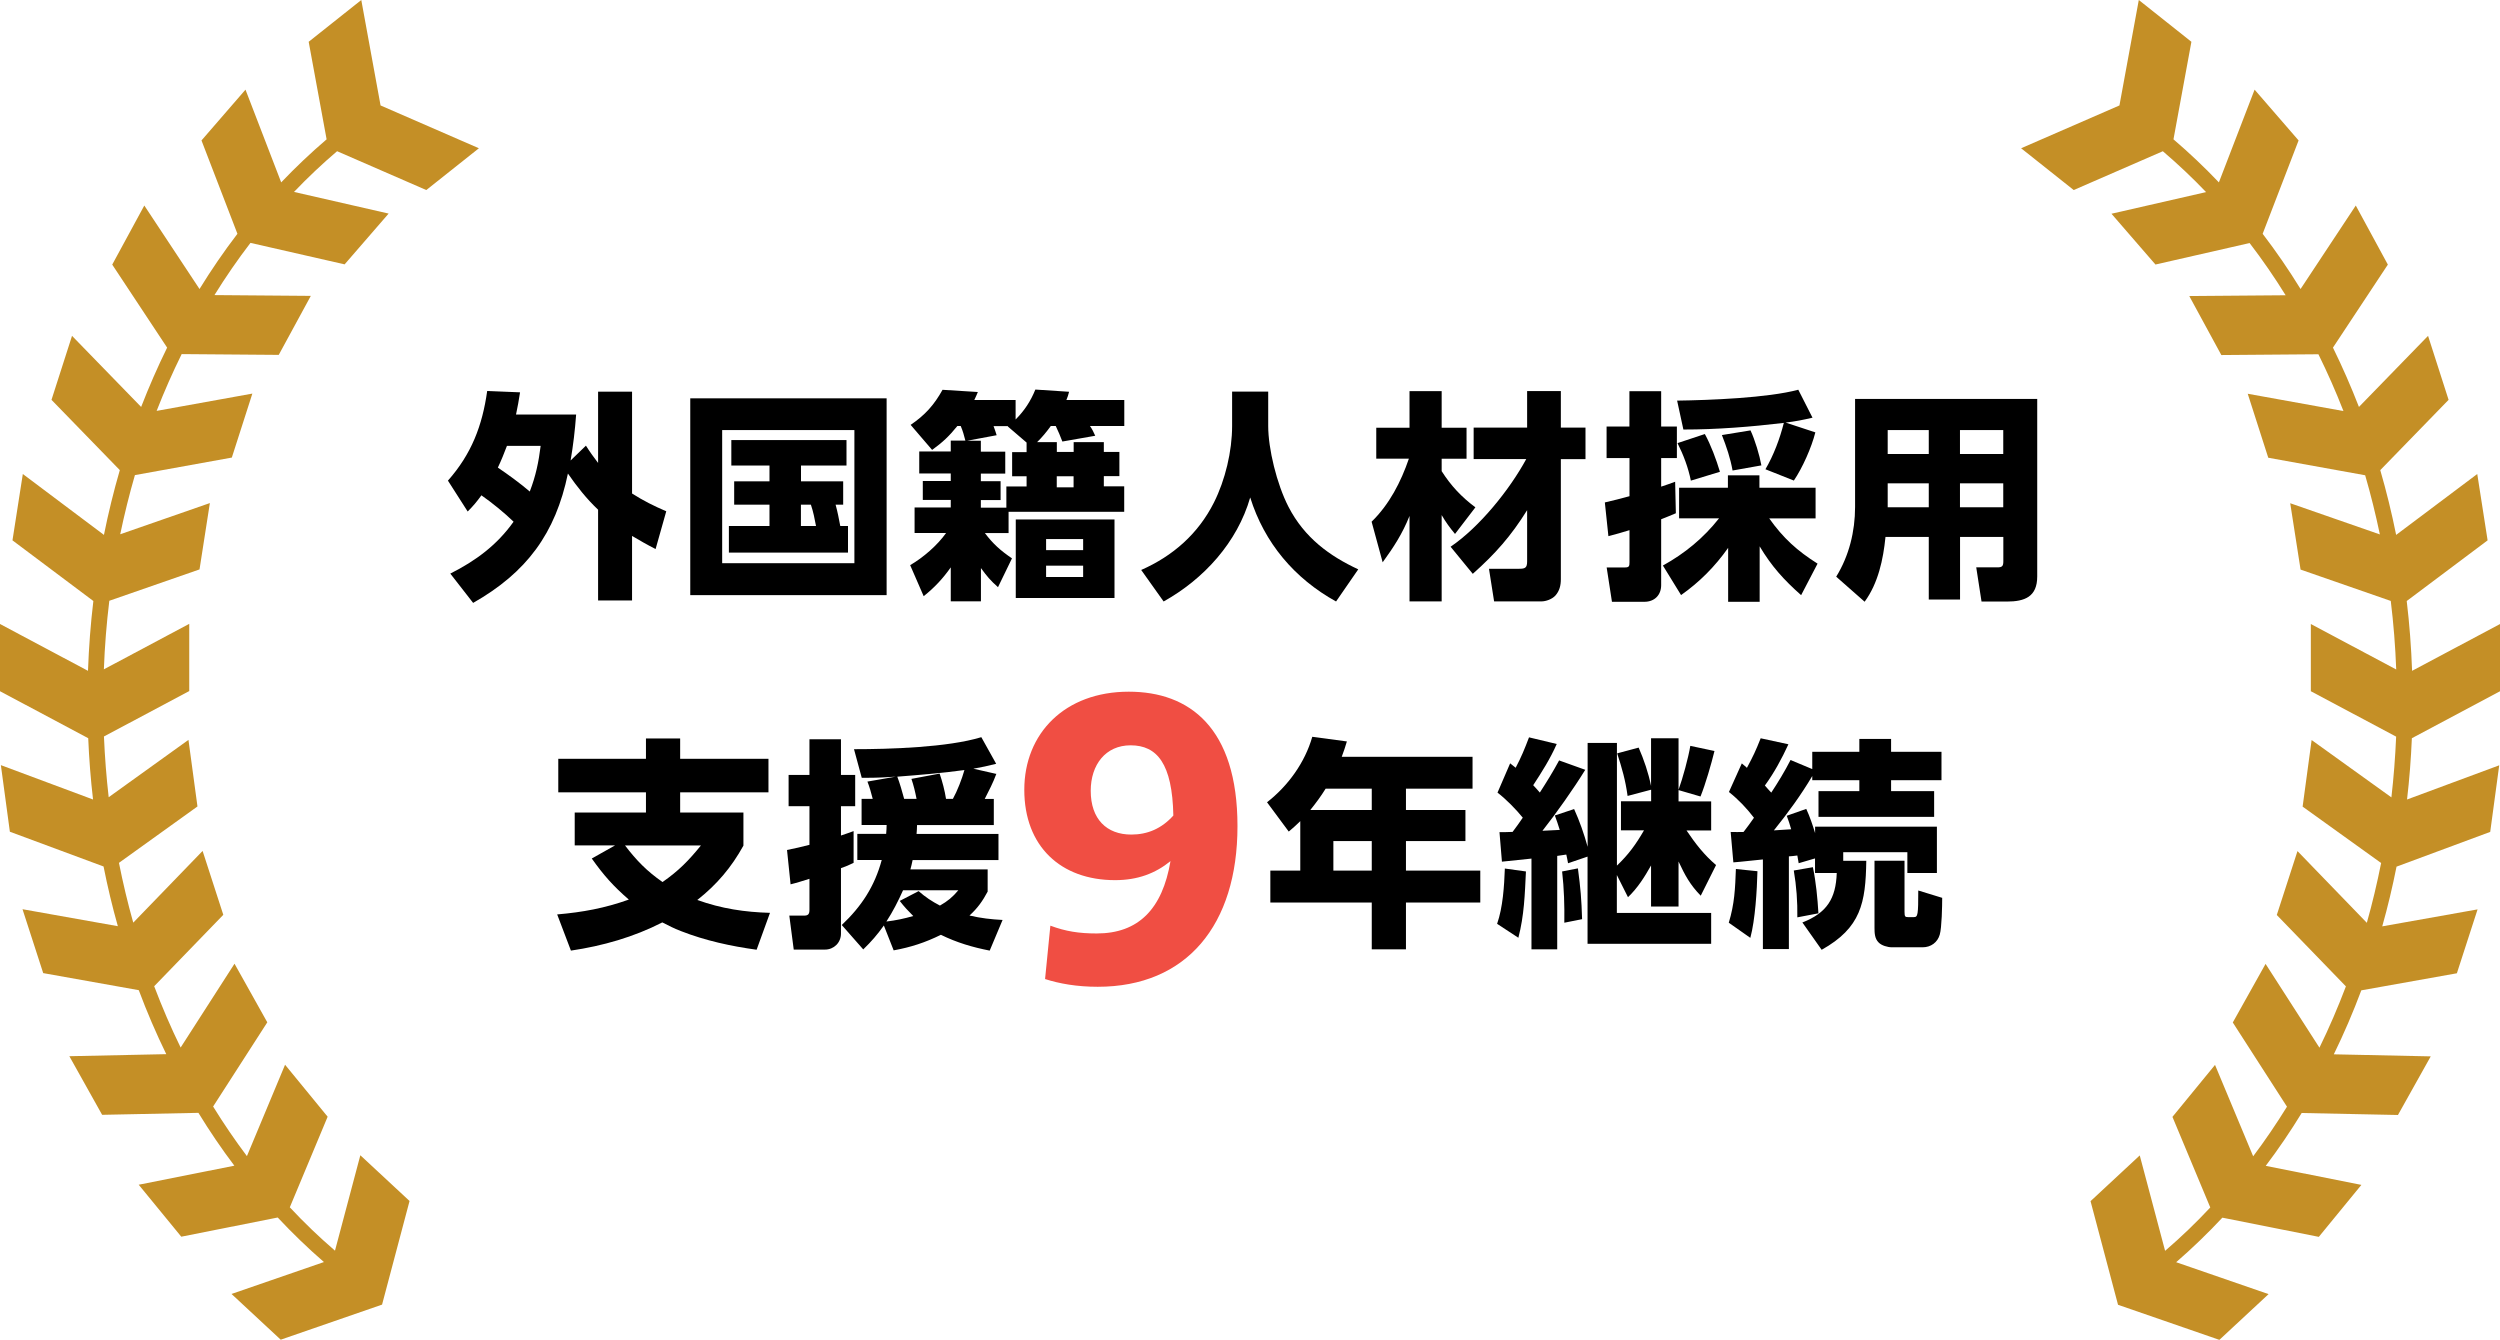 <?xml version="1.0" encoding="UTF-8"?><svg id="_レイヤー_2" xmlns="http://www.w3.org/2000/svg" viewBox="0 0 316.51 169.62"><defs><style>.cls-1,.cls-2,.cls-3{stroke-width:0px;}.cls-2{fill:#c48f26;}.cls-3{fill:#f04e43;}</style></defs><g id="_レイヤー_1-2"><path class="cls-1" d="M60.95,62.71c-.59.81-1.01,1.32-1.74,2.05l-2.5-3.91c2.98-3.37,4.35-6.94,4.97-11.35l4.16.17c-.14.93-.31,1.88-.51,2.81h7.61c-.14,1.94-.37,3.91-.7,5.82l1.94-1.88c.51.81.96,1.43,1.54,2.19v-9.02h4.3v12.89c1.46.93,2.75,1.57,4.33,2.25l-1.35,4.78c-1.01-.51-1.99-1.07-2.98-1.66v8.17h-4.3v-11.49c-1.46-1.38-2.7-2.95-3.82-4.58-1.57,7.58-5.22,12.53-12,16.38l-2.89-3.71c3.23-1.63,5.9-3.6,8.01-6.57-1.15-1.12-2.75-2.42-4.07-3.34ZM68.45,56.45h-4.27c-.39,1.01-.67,1.74-1.15,2.75,1.29.87,2.87,2.02,4.04,3.03.76-1.97,1.12-3.71,1.38-5.79Z"/><path class="cls-1" d="M112.25,50.43v24.92h-24.86v-24.92h24.86ZM91.43,54.45v16.85h16.74v-16.85h-16.74ZM106.38,66.59h.98v3.37h-15.08v-3.37h5.14v-2.7h-4.47v-2.95h4.47v-2h-4.83v-3.23h14.58v3.23h-5.76v2h5.34v2.95h-.96c.25.9.42,1.8.59,2.7ZM101.4,63.89v2.7h1.91c-.17-.9-.34-1.8-.65-2.7h-1.26Z"/><path class="cls-1" d="M127.7,67.49h-3.01c1.04,1.38,1.99,2.22,3.43,3.2l-1.77,3.65c-.98-.87-1.4-1.38-2.16-2.42v4.21h-3.82v-4.3c-.98,1.4-2.08,2.58-3.43,3.65l-1.71-3.93c1.66-.96,3.46-2.53,4.55-4.07h-3.99v-3.23h4.58v-.96h-3.54v-2.39h3.54v-.96h-3.99v-2.78h3.99v-1.38h1.85c-.2-.73-.28-1.12-.59-1.85h-.42c-1.07,1.32-1.85,2.05-3.2,3.03l-2.72-3.17c1.83-1.24,2.98-2.53,4.04-4.44l4.47.28c-.14.34-.28.67-.45,1.01h5.23v2.47c1.12-1.12,1.91-2.33,2.5-3.79l4.27.28c-.11.45-.17.62-.34,1.04h7.33v3.29h-4.35c.28.39.48.81.67,1.24l-4.16.73c-.28-.73-.5-1.26-.84-1.97h-.62c-.53.73-1.1,1.43-1.74,2.05h2.5v1.24h2.13v-1.24h3.82v1.24h1.97v3.06h-1.97v1.29h2.58v3.23h-14.64v2.67ZM127.41,61.59h2.56v-1.29h-1.83v-3.06h1.83v-1.21l-2.39-2.05.06-.03h-1.85c.08.2.34.96.39,1.15l-3.74.7h1.74v1.38h3.09v2.78h-3.09v.96h2.5v2.39h-2.5v.96h3.23v-2.67ZM141.1,65.77v9.94h-12.5v-9.94h12.5ZM132.44,69.65h4.69v-1.4h-4.69v1.4ZM132.44,73.05h4.69v-1.43h-4.69v1.43ZM133.79,61.7h2.13v-1.4h-2.13v1.4Z"/><path class="cls-1" d="M160.56,49.59v4.35c0,2.84,1.07,7.33,2.58,10.25,2.02,3.9,5.2,6.21,8.82,7.89l-2.81,4.07c-5.28-2.92-9.07-7.42-10.87-13.17-1.63,5.67-5.84,10.31-10.96,13.17l-2.84-3.99c4.02-1.77,7.22-4.58,9.21-8.54,1.43-2.84,2.3-6.49,2.3-9.69v-4.35h4.55Z"/><path class="cls-1" d="M174.24,58.08v-3.93h4.21v-4.63h4.07v4.63h3.15v3.93h-3.15v1.57c1.18,1.85,2.5,3.26,4.27,4.58l-2.58,3.37c-.67-.81-1.15-1.46-1.69-2.39v10.93h-4.07v-10.82c-.9,2.25-1.99,3.93-3.4,5.87l-1.4-5.14c2.25-2.19,3.71-5.03,4.72-7.98h-4.13ZM186.57,58.13v-3.99h6.77v-4.63h4.27v4.63h3.12v3.99h-3.12v15.2c0,.79-.17,1.49-.7,2.08-.42.45-1.18.73-1.77.73h-5.98l-.65-4.13h3.76c.79,0,1.07-.08,1.07-.93v-6.49c-2.05,3.29-4.02,5.51-6.88,8.06l-2.81-3.43c3.68-2.5,7.47-7.22,9.58-11.1h-6.66Z"/><path class="cls-1" d="M206.29,57.99h-2.89v-3.99h2.89v-4.47h4.02v4.47h1.99v3.99h-1.99v3.62c.59-.2,1.18-.39,1.77-.62l.09,3.99c-.62.25-1.24.53-1.86.76v8.34c0,1.26-.84,2.11-2.13,2.11h-4.1l-.67-4.35h2.33c.51,0,.56-.17.56-.65v-4.07c-.9.28-1.77.53-2.67.76l-.45-4.27c1.04-.23,2.08-.51,3.12-.79v-4.83ZM212.58,65.63v-3.88h6.18v-1.57h3.99v1.57h7.11v3.88h-5.87c1.77,2.5,3.54,4.1,6.12,5.73l-2.08,3.99c-2.19-1.94-3.74-3.65-5.25-6.18v7.02h-3.99v-6.83c-1.66,2.36-3.62,4.33-5.96,5.98l-2.3-3.74c2.78-1.54,5.14-3.48,7.11-5.98h-5.06ZM213.12,54.37l-.79-3.65c4.13-.06,11.49-.34,15.34-1.38l1.8,3.54c-1.18.28-2.22.48-3.4.62l3.76,1.24c-.48,1.91-1.63,4.49-2.72,6.1l-3.6-1.43c1.04-1.77,1.83-3.88,2.33-5.87-4.21.5-8.48.84-12.72.84ZM217.75,59.73l-3.68,1.12c-.34-1.68-.93-3.23-1.69-4.75l3.46-1.15c.76,1.38,1.46,3.26,1.91,4.78ZM223,58.92l-3.65.65c-.28-1.57-.76-2.98-1.35-4.49l3.62-.59c.56,1.18,1.15,3.15,1.38,4.44Z"/><path class="cls-1" d="M257.92,72.99c0,2.56-1.57,3.17-3.85,3.17h-3.2l-.67-4.33h2.7c.62,0,.73-.2.73-.79v-3.06h-5.48v7.92h-3.96v-7.92h-5.48c-.28,2.84-.93,5.87-2.64,8.2l-3.6-3.17c1.63-2.64,2.39-5.73,2.39-8.82v-13.68h23.06v22.47ZM238.99,54.45v3.03h5.2v-3.03h-5.2ZM238.99,61.19v3.03h5.2v-3.03h-5.2ZM248.14,54.45v3.03h5.48v-3.03h-5.48ZM248.14,61.19v3.03h5.48v-3.03h-5.48Z"/><path class="cls-1" d="M97.48,115.58l-1.69,4.66c-3.26-.45-6.49-1.15-9.58-2.36-.96-.37-1.46-.65-2.36-1.1-3.6,1.85-7.56,2.98-11.57,3.57l-1.74-4.58c3.23-.28,6.01-.79,9.07-1.88-1.97-1.71-3.17-3.06-4.69-5.2l2.95-1.66h-5.11v-4.16h9.02v-2.56h-11.1v-4.24h11.1v-2.58h4.33v2.58h11.18v4.24h-11.18v2.56h8.01v4.19c-1.52,2.75-3.37,4.94-5.84,6.88,3.06,1.1,6.01,1.54,9.21,1.63ZM88.74,107.04h-9.61c1.46,1.91,2.78,3.26,4.75,4.63,2.05-1.43,3.29-2.7,4.86-4.63Z"/><path class="cls-1" d="M102.48,102.07h-2.64v-3.96h2.64v-4.52h3.99v4.52h1.8v3.96h-1.8v3.71c.53-.17,1.07-.37,1.6-.56v4.02c-.56.28-1.04.48-1.6.67v8.29c0,1.15-.9,2.02-2.02,2.02h-3.96l-.56-4.3h1.88c.51,0,.67-.2.67-.73v-3.93c-.81.25-1.6.51-2.39.7l-.45-4.35c.96-.2,1.88-.39,2.84-.65v-4.89ZM126.13,98c-.39,1.07-.93,2.11-1.46,3.15h1.15v3.31h-9.72c0,.37-.03.76-.06,1.12h10.37v3.31h-10.87c-.08.39-.17.79-.28,1.18h9.78v2.81c-.65,1.21-1.26,2.08-2.3,3.03,1.46.34,2.72.48,4.19.56l-1.63,3.88c-2.16-.42-4.16-1.01-6.18-2-1.99.98-3.79,1.57-5.98,1.97l-1.24-3.15c-.84,1.18-1.57,2.02-2.61,3.03l-2.72-3.09c2.5-2.36,4.16-4.89,5.06-8.23h-3.09v-3.31h3.65c.03-.37.06-.76.06-1.12h-3.17v-3.31h1.41c-.14-.59-.45-1.66-.67-2.19l3.57-.62c-1.15.08-2.33.14-3.48.14h-.81l-.98-3.62c4.52,0,11.86-.22,16.12-1.52l1.88,3.37c-.96.25-1.91.45-2.89.62l2.95.67ZM115.62,115.97c-.65-.65-1.15-1.18-1.71-1.91l2.39-1.24c.87.76,1.66,1.29,2.7,1.83.98-.56,1.6-1.07,2.33-1.94h-7c-.62,1.38-1.29,2.7-2.11,3.96,1.18-.14,2.28-.37,3.4-.7ZM113.6,98.33c.28.7.67,2.05.87,2.81h1.57c-.17-.87-.37-1.71-.65-2.53l3.57-.67c.34.98.65,2.16.81,3.2h.87c.56-1.01,1.15-2.53,1.46-3.65-2.81.39-5.67.62-8.51.84Z"/><path class="cls-3" d="M133,117.2c1.92.71,3.58.98,5.85.98,5.27,0,8.31-3.08,9.34-9.16-1.92,1.56-4.16,2.41-7.02,2.41-6.88,0-11.49-4.29-11.49-11.44s5.14-12.42,13.23-12.42c7.64,0,13.76,4.51,13.76,17.03s-6.44,20.33-17.7,20.33c-2.64,0-4.87-.4-6.66-.98l.67-6.75ZM143.23,105.66c2.06,0,3.84-.76,5.32-2.41-.13-6.57-2.06-8.89-5.41-8.89-3.17,0-5.05,2.46-5.05,5.76,0,3.58,2.01,5.54,5.14,5.54Z"/><path class="cls-1" d="M186.43,95.8v4.05h-8.43v2.7h7.53v3.93h-7.53v3.74h9.41v4.04h-9.41v5.93h-4.33v-5.93h-12.84v-4.04h3.79v-6.26c-.45.45-.96.9-1.46,1.32l-2.75-3.71c2.67-2.08,4.8-5.03,5.73-8.29l4.38.59c-.2.67-.39,1.26-.65,1.94h16.55ZM165.89,102.55h7.78v-2.7h-5.84c-.59.96-1.24,1.83-1.94,2.7ZM168.81,106.48v3.74h4.86v-3.74h-4.86Z"/><path class="cls-1" d="M192.24,118.73l-2.7-1.77c.73-2.08.9-4.78.98-7l2.67.37c-.14,2.92-.22,5.56-.96,8.4ZM197.41,96.28l3.29,1.18c-1.43,2.33-3.71,5.56-5.42,7.72.73-.03,1.46-.08,2.19-.11-.2-.62-.39-1.24-.62-1.83l2.44-.81c.7,1.54,1.26,3.15,1.71,4.78v-13.15h3.71v15.53c1.49-1.43,2.39-2.67,3.43-4.47h-2.92v-3.68h3.82v-1.46l-2.98.79c-.28-2.02-.7-3.48-1.32-5.39l2.72-.73c.67,1.54,1.24,3.2,1.57,4.86v-6.04h3.48v6.52c.53-1.46,1.24-4.04,1.49-5.56l3.06.65c-.39,1.6-1.15,4.24-1.77,5.76l-2.78-.81v1.43h4.13v3.68h-3.12c1.12,1.66,2.22,3.09,3.74,4.38l-1.94,3.88c-1.35-1.38-1.99-2.58-2.81-4.33v5.7h-3.48v-5.2c-.84,1.49-1.69,2.84-2.92,4.02l-1.41-2.81v4.8h11.94v3.91h-15.65v-11.04l-2.47.84c-.06-.37-.14-.73-.22-1.1-.37.06-.76.11-1.15.17v11.83h-3.26v-11.49c-1.26.14-2.5.25-3.74.39l-.31-3.74c.56,0,1.1,0,1.66-.03.45-.59.87-1.18,1.29-1.8-.84-1.04-2.13-2.36-3.2-3.17l1.6-3.71c.25.2.48.37.7.56.7-1.32,1.15-2.42,1.69-3.85l3.51.84c-.81,1.85-1.88,3.54-2.98,5.22.28.31.56.59.84.93.87-1.35,1.69-2.67,2.44-4.07ZM200.3,116.37l-2.25.45c.03-2.16-.03-4.33-.28-6.49l2-.39c.34,2.56.45,3.88.53,6.43Z"/><path class="cls-1" d="M221.59,118.73l-2.72-1.91c.73-2.39.81-4.33.9-6.8l2.73.28c-.06,2.39-.28,6.15-.9,8.43ZM227.72,109.29c-.06-.34-.11-.65-.17-.98-.37.06-.73.08-1.07.11v11.74h-3.29v-11.35c-1.24.11-2.5.28-3.74.37l-.34-3.85c.56.03,1.1,0,1.63,0,.45-.59.9-1.18,1.32-1.8-.96-1.24-1.94-2.28-3.17-3.26l1.63-3.62c.22.17.42.37.65.56.81-1.52,1.1-2.13,1.74-3.74l3.51.76c-.84,1.83-1.8,3.6-2.98,5.22.28.31.53.62.81.9.87-1.32,1.71-2.7,2.44-4.13l2.75,1.15v-2.19h5.96v-1.63h4.02v1.63h6.38v3.6h-6.38v1.38h5.45v3.26h-14.64v-3.26h5.17v-1.38h-5.96v-.53c-1.41,2.39-3.12,4.72-4.86,6.88.73-.06,1.46-.08,2.19-.14-.17-.59-.34-1.15-.56-1.71l2.47-.87c.48,1.04.79,2,1.12,3.06v-.81h15.42v5.87h-3.74v-2.64h-8.12v1.09h2.92c-.08,5.34-.67,8.48-5.65,11.27l-2.44-3.46c3.09-1.21,4.24-3.01,4.35-6.26h-2.75v-1.85l-2.11.62ZM227.55,116.14c.03-1.97-.11-3.96-.45-5.93l2.42-.42c.39,1.88.59,3.93.7,5.84l-2.67.51ZM241.12,108.98v6.46c0,.62.09.67.45.67h.73c.51,0,.56-.28.56-3.37l3.03.93c0,.98-.05,3.79-.31,4.66-.28.98-1.12,1.6-2.16,1.6h-3.9c-.54,0-1.32-.22-1.69-.62-.48-.48-.51-1.18-.51-1.83v-8.51h3.79Z"/><path class="cls-2" d="M42.67,19.14l11.3,4.92,6.66-5.29-12.45-5.42L45.74,0l-6.66,5.29,2.27,12.35c-2,1.71-3.92,3.53-5.75,5.45l-4.52-11.74-5.57,6.43,4.55,11.82c-1.71,2.23-3.31,4.57-4.8,6.99l-6.99-10.57-4.06,7.48,6.95,10.51c-1.2,2.44-2.29,4.94-3.29,7.51l-8.75-9-2.6,8.1,8.65,8.9c-.78,2.68-1.45,5.42-2.01,8.2l-10.27-7.71-1.31,8.4,10.24,7.68c-.35,2.91-.57,5.86-.68,8.84l-11.14-5.93v8.51l11.17,5.95c.11,2.61.31,5.2.61,7.76L.11,96.87l1.14,8.43,11.86,4.4c.51,2.56,1.11,5.09,1.81,7.56l-12.07-2.15,2.62,8.09,12.1,2.16c1.04,2.78,2.2,5.48,3.48,8.1l-12.27.26,4.15,7.42,12.19-.25c1.42,2.32,2.93,4.55,4.55,6.69l-12.11,2.41,5.39,6.58,12.21-2.43c1.86,1.99,3.81,3.87,5.85,5.64l-11.7,4.04,6.23,5.79,12.83-4.44,3.48-13.12-6.23-5.79-3.21,12.08c-2-1.72-3.91-3.55-5.72-5.49l4.79-11.47-5.39-6.58-4.83,11.57c-1.51-2.01-2.94-4.11-4.28-6.28l6.86-10.66-4.15-7.42-6.82,10.61c-1.23-2.51-2.34-5.1-3.35-7.76l8.75-9.04-2.62-8.09-8.78,9.08c-.7-2.48-1.3-5.01-1.81-7.57l9.94-7.14-1.14-8.43-10.1,7.26c-.29-2.53-.49-5.1-.6-7.69l10.8-5.75v-8.51l-10.81,5.76c.11-2.93.34-5.82.69-8.68l11.42-3.97,1.31-8.4-11.35,3.95c.53-2.54,1.15-5.04,1.86-7.49l12.27-2.22,2.6-8.1-12.12,2.19c.96-2.46,2.02-4.86,3.17-7.19l12.29.1,4.06-7.47-12.2-.1c1.42-2.29,2.94-4.5,4.56-6.61l11.92,2.72,5.57-6.43-11.98-2.74c1.74-1.82,3.56-3.54,5.46-5.16Z"/><path class="cls-2" d="M273.84,19.14l-11.3,4.92-6.66-5.29,12.45-5.42,2.45-13.35,6.66,5.29-2.27,12.35c2,1.71,3.92,3.53,5.75,5.45l4.52-11.74,5.57,6.43-4.55,11.82c1.71,2.23,3.31,4.57,4.8,6.99l6.99-10.57,4.06,7.48-6.95,10.51c1.2,2.44,2.29,4.94,3.29,7.51l8.75-9,2.6,8.1-8.65,8.9c.78,2.68,1.45,5.42,2.01,8.2l10.27-7.71,1.31,8.4-10.24,7.68c.35,2.91.57,5.86.68,8.84l11.14-5.93v8.51s-11.17,5.95-11.17,5.95c-.11,2.61-.31,5.2-.61,7.76l11.67-4.33-1.14,8.43-11.86,4.4c-.51,2.56-1.11,5.09-1.81,7.56l12.07-2.15-2.62,8.09-12.1,2.16c-1.04,2.78-2.2,5.48-3.48,8.1l12.27.26-4.15,7.42-12.19-.25c-1.42,2.32-2.93,4.55-4.55,6.69l12.11,2.41-5.39,6.58-12.21-2.43c-1.86,1.99-3.81,3.87-5.85,5.64l11.7,4.04-6.23,5.79-12.83-4.44-3.48-13.12,6.23-5.79,3.21,12.08c2-1.72,3.91-3.55,5.72-5.49l-4.79-11.47,5.39-6.58,4.83,11.57c1.51-2.01,2.94-4.11,4.28-6.28l-6.86-10.66,4.15-7.42,6.82,10.61c1.23-2.51,2.34-5.1,3.35-7.76l-8.75-9.04,2.62-8.09,8.78,9.08c.7-2.48,1.3-5.01,1.81-7.57l-9.94-7.14,1.14-8.43,10.1,7.26c.29-2.53.49-5.1.6-7.69l-10.8-5.75v-8.51s10.81,5.76,10.81,5.76c-.11-2.93-.34-5.82-.69-8.68l-11.42-3.97-1.31-8.4,11.35,3.95c-.53-2.54-1.15-5.04-1.86-7.49l-12.27-2.22-2.6-8.1,12.12,2.19c-.96-2.46-2.02-4.86-3.17-7.19l-12.29.1-4.06-7.47,12.2-.1c-1.42-2.29-2.94-4.5-4.56-6.61l-11.92,2.72-5.57-6.43,11.98-2.74c-1.74-1.82-3.56-3.54-5.46-5.16Z"/></g></svg>